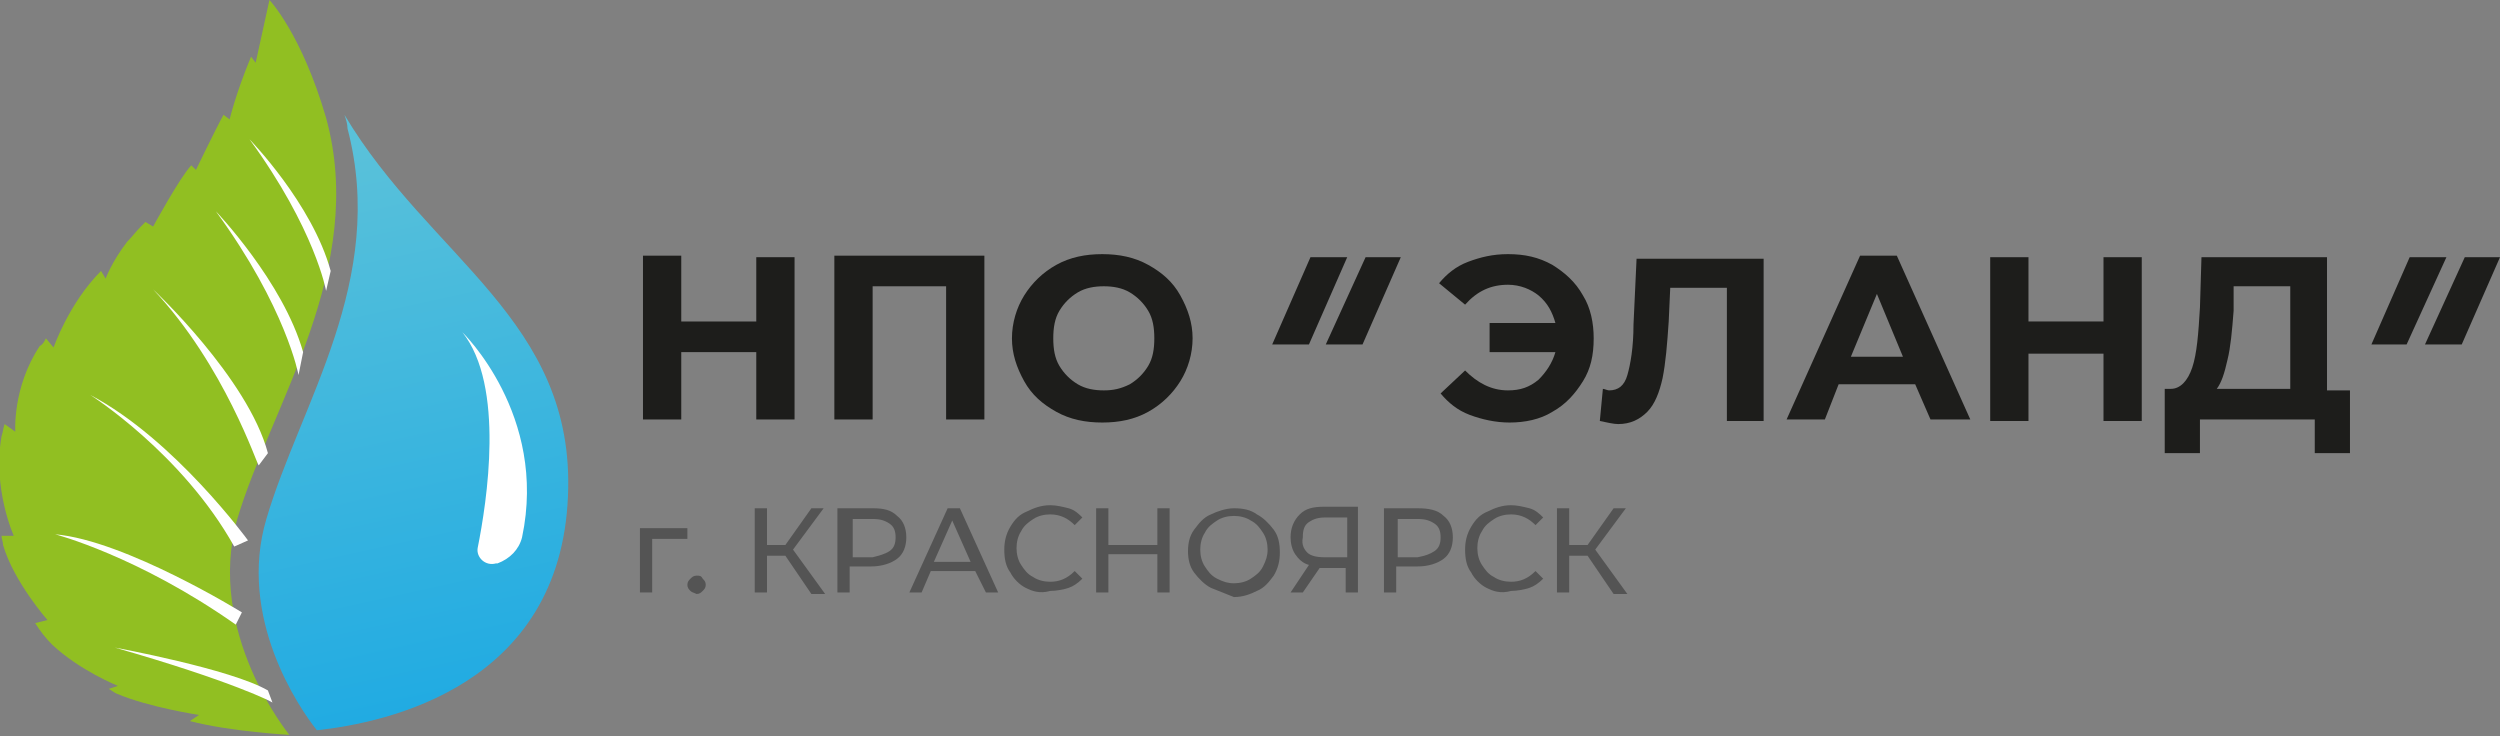 <?xml version="1.0" encoding="utf-8"?> <svg xmlns="http://www.w3.org/2000/svg" xmlns:xlink="http://www.w3.org/1999/xlink" version="1.1" id="Layer_1" x="0px" y="0px" viewBox="0 0 163.3 48.1" style="enable-background:new 0 0 163.3 48.1;" xml:space="preserve"><rect x="0" y="0" width="163.3" height="48.1" fill="#808080" stroke="none"/> <style type="text/css"> .st0{fill:#1D1D1B;} .st1{fill:#91BF22;} .st2{fill:url(#SVGID_1_);} .st3{fill:#FFFFFF;} .st4{fill:#545454;} </style> <g> <g> <path class="st0" d="M51.9,16.7v10.7h-2.5v-4.4h-4.9v4.4h-2.5V16.7h2.5V21h4.9v-4.2H51.9z"></path> <path class="st0" d="M64.3,16.7v10.7h-2.5v-8.7H57v8.7h-2.5V16.7H64.3z"></path> <path class="st0" d="M69,26.9c-0.9-0.5-1.6-1.1-2.1-2s-0.8-1.8-0.8-2.8c0-1,0.3-2,0.8-2.8s1.2-1.5,2.1-2c0.9-0.5,1.9-0.7,3-0.7 c1.1,0,2.1,0.2,3,0.7c0.9,0.5,1.6,1.1,2.1,2s0.8,1.8,0.8,2.8c0,1-0.3,2-0.8,2.8s-1.2,1.5-2.1,2c-0.9,0.5-1.9,0.7-3,0.7 C70.9,27.6,69.9,27.4,69,26.9z M73.8,25.1c0.5-0.3,0.9-0.7,1.2-1.2s0.4-1.1,0.4-1.8c0-0.7-0.1-1.3-0.4-1.8s-0.7-0.9-1.2-1.2 c-0.5-0.3-1.1-0.4-1.7-0.4s-1.2,0.1-1.7,0.4c-0.5,0.3-0.9,0.7-1.2,1.2c-0.3,0.5-0.4,1.1-0.4,1.8c0,0.7,0.1,1.3,0.4,1.8 c0.3,0.5,0.7,0.9,1.2,1.2c0.5,0.3,1.1,0.4,1.7,0.4S73.2,25.4,73.8,25.1z"></path> </g> <g> <path class="st0" d="M101.4,17.3c0.8,0.5,1.5,1.1,2,2c0.5,0.8,0.7,1.8,0.7,2.8c0,1.1-0.2,2-0.7,2.8c-0.5,0.8-1.1,1.5-2,2 c-0.8,0.5-1.8,0.7-2.8,0.7c-0.9,0-1.8-0.2-2.6-0.5c-0.8-0.3-1.4-0.8-1.9-1.4l1.6-1.5c0.8,0.8,1.7,1.3,2.8,1.3c0.8,0,1.4-0.2,2-0.7 c0.5-0.5,0.9-1.1,1.1-1.8h-4.3v-1.9h4.3c-0.2-0.7-0.5-1.3-1.1-1.8c-0.5-0.4-1.2-0.7-2-0.7c-1.1,0-2,0.4-2.8,1.3L94,18.5 c0.5-0.6,1.1-1.1,1.9-1.4c0.8-0.3,1.6-0.5,2.6-0.5C99.6,16.6,100.5,16.8,101.4,17.3z"></path> <path class="st0" d="M115.2,16.8v10.7h-2.4v-8.7h-3.7L109,21c-0.1,1.5-0.2,2.7-0.4,3.7c-0.2,0.9-0.5,1.7-1,2.2 c-0.5,0.5-1.1,0.8-1.9,0.8c-0.3,0-0.7-0.1-1.2-0.2l0.2-2.1c0.1,0,0.3,0.1,0.4,0.1c0.6,0,1-0.3,1.2-1c0.2-0.7,0.4-1.8,0.4-3.3 l0.2-4.3H115.2z"></path> <path class="st0" d="M125.1,25.1h-5l-0.9,2.3h-2.5l4.8-10.7h2.4l4.8,10.7h-2.6L125.1,25.1z M124.3,23.3l-1.7-4.1l-1.7,4.1H124.3z"></path> <path class="st0" d="M139.9,16.8v10.7h-2.5v-4.4h-4.9v4.4h-2.5V16.8h2.5V21h4.9v-4.2H139.9z"></path> <path class="st0" d="M153.5,25.4v4.2h-2.3v-2.2h-7.5v2.2h-2.3l0-4.2h0.4c0.6,0,1.1-0.5,1.4-1.4c0.3-0.9,0.4-2.2,0.5-3.9l0.1-3.3 h8.2v8.7H153.5z M145.5,23.5c-0.2,0.9-0.4,1.5-0.7,1.9h4.8v-6.7h-3.7l0,1.6C145.8,21.6,145.7,22.7,145.5,23.5z"></path> <g> <polygon class="st0" points="85.5,22.5 83.1,22.5 85.6,16.8 88,16.8 "></polygon> <polygon class="st0" points="89,22.5 86.6,22.5 89.2,16.8 91.5,16.8 "></polygon> </g> <g> <polygon class="st0" points="157.2,22.5 154.9,22.5 157.4,16.8 159.8,16.8 "></polygon> <polygon class="st0" points="160.8,22.5 158.4,22.5 161,16.8 163.3,16.8 "></polygon> </g> </g> <path class="st1" d="M15.5,33.9c2.2-7.4,8.5-16.4,5.8-26.2C19.7,2.2,17.6,0,17.6,0l-0.9,4.1l-0.3-0.4c-1,2.4-1.4,4.1-1.4,4.1 l-0.4-0.3c-0.5,0.9-1.8,3.6-1.8,3.6l-0.3-0.3c-0.7,0.7-2.5,4-2.5,4l-0.5-0.3c-0.1,0.1-0.2,0.2-0.3,0.3c-0.3,0.3-0.6,0.7-0.9,1 c-1,1.3-1.4,2.4-1.4,2.4l-0.3-0.5c-2.1,2.1-3.1,5-3.1,5l-0.5-0.6c-0.1,0.2-0.2,0.4-0.4,0.5c0,0,0,0,0,0C0.8,25.3,1,28.2,1,28.2 l-0.7-0.5c-0.1,0.3-0.1,0.5-0.2,0.8c-0.6,3.4,0.8,6.5,0.8,6.5l-0.8,0c0,0.2,0.1,0.4,0.1,0.6c0.7,2.4,2.9,4.9,2.9,4.9l-0.8,0.2 c0.3,0.5,0.7,1,1.1,1.4c1.8,1.7,4.3,2.7,4.3,2.7L7.1,45c0.2,0.1,0.3,0.2,0.5,0.3c2.1,0.9,5.4,1.4,5.4,1.4l-0.6,0.4 c2.7,0.7,6.5,0.9,6.5,0.9S13.4,41.3,15.5,33.9z"></path> <linearGradient id="SVGID_1_" gradientUnits="userSpaceOnUse" x1="21.438" y1="8.699" x2="29.602" y2="45.763"> <stop offset="3.513514e-02" style="stop-color:#59C1DA"></stop> <stop offset="1" style="stop-color:#21ABE2"></stop> </linearGradient> <path class="st2" d="M22.5,7.5c0.1,0.3,0.2,0.6,0.2,0.9c2.6,9.9-3.1,18-5.3,25.5c-1.9,6.4,2.1,12.3,3.3,13.8 c4.6-0.5,15.9-2.9,16.4-15.3C37.6,20.9,28.1,16.9,22.5,7.5z"></path> <path class="st3" d="M30.2,21.7c0,0,5.6,5.4,3.9,13.4c-0.2,0.8-0.8,1.4-1.6,1.7l-0.1,0c-0.7,0.2-1.3-0.4-1.2-1 C31.8,32.8,33,25.2,30.2,21.7z"></path> <path class="st3" d="M16.3,9.1c0,0,4.1,4.2,5.3,8.6L21.3,19C21.3,19,20.6,15,16.3,9.1z"></path> <path class="st3" d="M14.1,13.8c0,0,4.4,4.6,5.7,9.2l-0.3,1.5C19.5,24.5,18.7,20.1,14.1,13.8z"></path> <path class="st3" d="M10,18.9c0,0,6.2,5.8,7.5,10.7l-0.6,0.8C16.8,30.4,14.7,23.9,10,18.9z"></path> <path class="st3" d="M5.9,25.8c0,0,6,3.8,9.4,9.9l0.9-0.4C16.2,35.3,11.4,28.7,5.9,25.8z"></path> <path class="st3" d="M3.6,34.9c0,0,5.4,1.4,11.8,5.9l0.4-0.8C15.8,40,8.2,35.3,3.6,34.9z"></path> <path class="st3" d="M7.5,42.3c0,0,7.6,1.4,10,2.8l0.3,0.8C17.9,45.9,15.2,44.5,7.5,42.3z"></path> <g> <path class="st4" d="M44.9,35.2h-2.3v3.5h-0.8v-4.2h3.1V35.2z"></path> <path class="st4" d="M45.1,38.6c-0.1-0.1-0.2-0.2-0.2-0.4c0-0.2,0.1-0.3,0.2-0.4c0.1-0.1,0.2-0.2,0.4-0.2s0.3,0,0.4,0.2 c0.1,0.1,0.2,0.2,0.2,0.4s-0.1,0.3-0.2,0.4s-0.2,0.2-0.4,0.2C45.3,38.7,45.2,38.7,45.1,38.6z"></path> <path class="st4" d="M51.3,36.3h-1.2v2.4h-0.8v-5.5h0.8v2.4h1.2l1.7-2.4h0.8l-2,2.7l2.1,2.9h-0.9L51.3,36.3z"></path> <path class="st4" d="M58.6,33.7c0.4,0.3,0.6,0.8,0.6,1.4s-0.2,1.1-0.6,1.4c-0.4,0.3-1,0.5-1.7,0.5h-1.4v1.7h-0.8v-5.5H57 C57.7,33.2,58.2,33.3,58.6,33.7z M58.1,36c0.3-0.2,0.4-0.5,0.4-0.9s-0.1-0.7-0.4-0.9c-0.3-0.2-0.6-0.3-1.1-0.3h-1.3v2.5h1.3 C57.4,36.3,57.8,36.2,58.1,36z"></path> <path class="st4" d="M63.7,37.3h-2.9l-0.6,1.4h-0.8l2.5-5.5h0.8l2.5,5.5h-0.8L63.7,37.3z M63.4,36.7L62.2,34L61,36.7H63.4z"></path> <path class="st4" d="M67,38.4c-0.4-0.2-0.8-0.6-1-1c-0.3-0.4-0.4-0.9-0.4-1.5c0-0.5,0.1-1,0.4-1.5s0.6-0.8,1.1-1 c0.4-0.2,0.9-0.4,1.5-0.4c0.4,0,0.8,0.1,1.2,0.2c0.4,0.1,0.7,0.4,0.9,0.6l-0.5,0.5c-0.4-0.4-0.9-0.7-1.6-0.7 c-0.4,0-0.8,0.1-1.1,0.3c-0.3,0.2-0.6,0.4-0.8,0.8c-0.2,0.3-0.3,0.7-0.3,1.1s0.1,0.8,0.3,1.1s0.4,0.6,0.8,0.8 c0.3,0.2,0.7,0.3,1.1,0.3c0.6,0,1.1-0.2,1.6-0.7l0.5,0.5c-0.3,0.3-0.6,0.5-0.9,0.6s-0.8,0.2-1.2,0.2C67.9,38.8,67.4,38.6,67,38.4z "></path> <path class="st4" d="M76.4,33.2v5.5h-0.8v-2.5h-3.2v2.5h-0.8v-5.5h0.8v2.4h3.2v-2.4H76.4z"></path> <path class="st4" d="M79.1,38.4c-0.4-0.2-0.8-0.6-1.1-1c-0.3-0.4-0.4-0.9-0.4-1.4s0.1-1,0.4-1.4c0.3-0.4,0.6-0.8,1.1-1 c0.4-0.2,1-0.4,1.5-0.4c0.6,0,1.1,0.1,1.5,0.4c0.4,0.2,0.8,0.6,1.1,1s0.4,0.9,0.4,1.5c0,0.5-0.1,1-0.4,1.5c-0.3,0.4-0.6,0.8-1.1,1 c-0.4,0.2-0.9,0.4-1.5,0.4C80.1,38.8,79.6,38.6,79.1,38.4z M81.7,37.8c0.3-0.2,0.6-0.4,0.8-0.8s0.3-0.7,0.3-1.1s-0.1-0.8-0.3-1.1 c-0.2-0.3-0.4-0.6-0.8-0.8c-0.3-0.2-0.7-0.3-1.1-0.3s-0.8,0.1-1.1,0.3c-0.3,0.2-0.6,0.4-0.8,0.8c-0.2,0.3-0.3,0.7-0.3,1.1 s0.1,0.8,0.3,1.1s0.4,0.6,0.8,0.8s0.7,0.3,1.1,0.3S81.4,38,81.7,37.8z"></path> <path class="st4" d="M88.7,33.2v5.5h-0.8v-1.6h-1.5c-0.1,0-0.2,0-0.2,0l-1.1,1.6h-0.8l1.2-1.8c-0.4-0.1-0.7-0.4-0.9-0.7 c-0.2-0.3-0.3-0.7-0.3-1.1c0-0.6,0.2-1.1,0.6-1.5c0.4-0.4,0.9-0.5,1.6-0.5H88.7z M85.4,36.1c0.2,0.2,0.6,0.3,1.1,0.3h1.5v-2.6 h-1.4c-0.5,0-0.8,0.1-1.1,0.3c-0.3,0.2-0.4,0.5-0.4,1C85,35.6,85.2,35.9,85.4,36.1z"></path> <path class="st4" d="M94.3,33.7c0.4,0.3,0.6,0.8,0.6,1.4s-0.2,1.1-0.6,1.4c-0.4,0.3-1,0.5-1.7,0.5h-1.4v1.7h-0.8v-5.5h2.2 C93.3,33.2,93.9,33.3,94.3,33.7z M93.7,36c0.3-0.2,0.4-0.5,0.4-0.9s-0.1-0.7-0.4-0.9c-0.3-0.2-0.6-0.3-1.1-0.3h-1.3v2.5h1.3 C93.1,36.3,93.4,36.2,93.7,36z"></path> <path class="st4" d="M97.1,38.4c-0.4-0.2-0.8-0.6-1-1c-0.3-0.4-0.4-0.9-0.4-1.5c0-0.5,0.1-1,0.4-1.5s0.6-0.8,1.1-1 c0.4-0.2,0.9-0.4,1.5-0.4c0.4,0,0.8,0.1,1.2,0.2c0.4,0.1,0.7,0.4,0.9,0.6l-0.5,0.5c-0.4-0.4-0.9-0.7-1.6-0.7 c-0.4,0-0.8,0.1-1.1,0.3c-0.3,0.2-0.6,0.4-0.8,0.8c-0.2,0.3-0.3,0.7-0.3,1.1s0.1,0.8,0.3,1.1s0.4,0.6,0.8,0.8 c0.3,0.2,0.7,0.3,1.1,0.3c0.6,0,1.1-0.2,1.6-0.7l0.5,0.5c-0.3,0.3-0.6,0.5-0.9,0.6s-0.8,0.2-1.2,0.2C98,38.8,97.5,38.6,97.1,38.4z "></path> <path class="st4" d="M103.7,36.3h-1.2v2.4h-0.8v-5.5h0.8v2.4h1.2l1.7-2.4h0.8l-2,2.7l2.1,2.9h-0.9L103.7,36.3z"></path> </g> </g> </svg> 